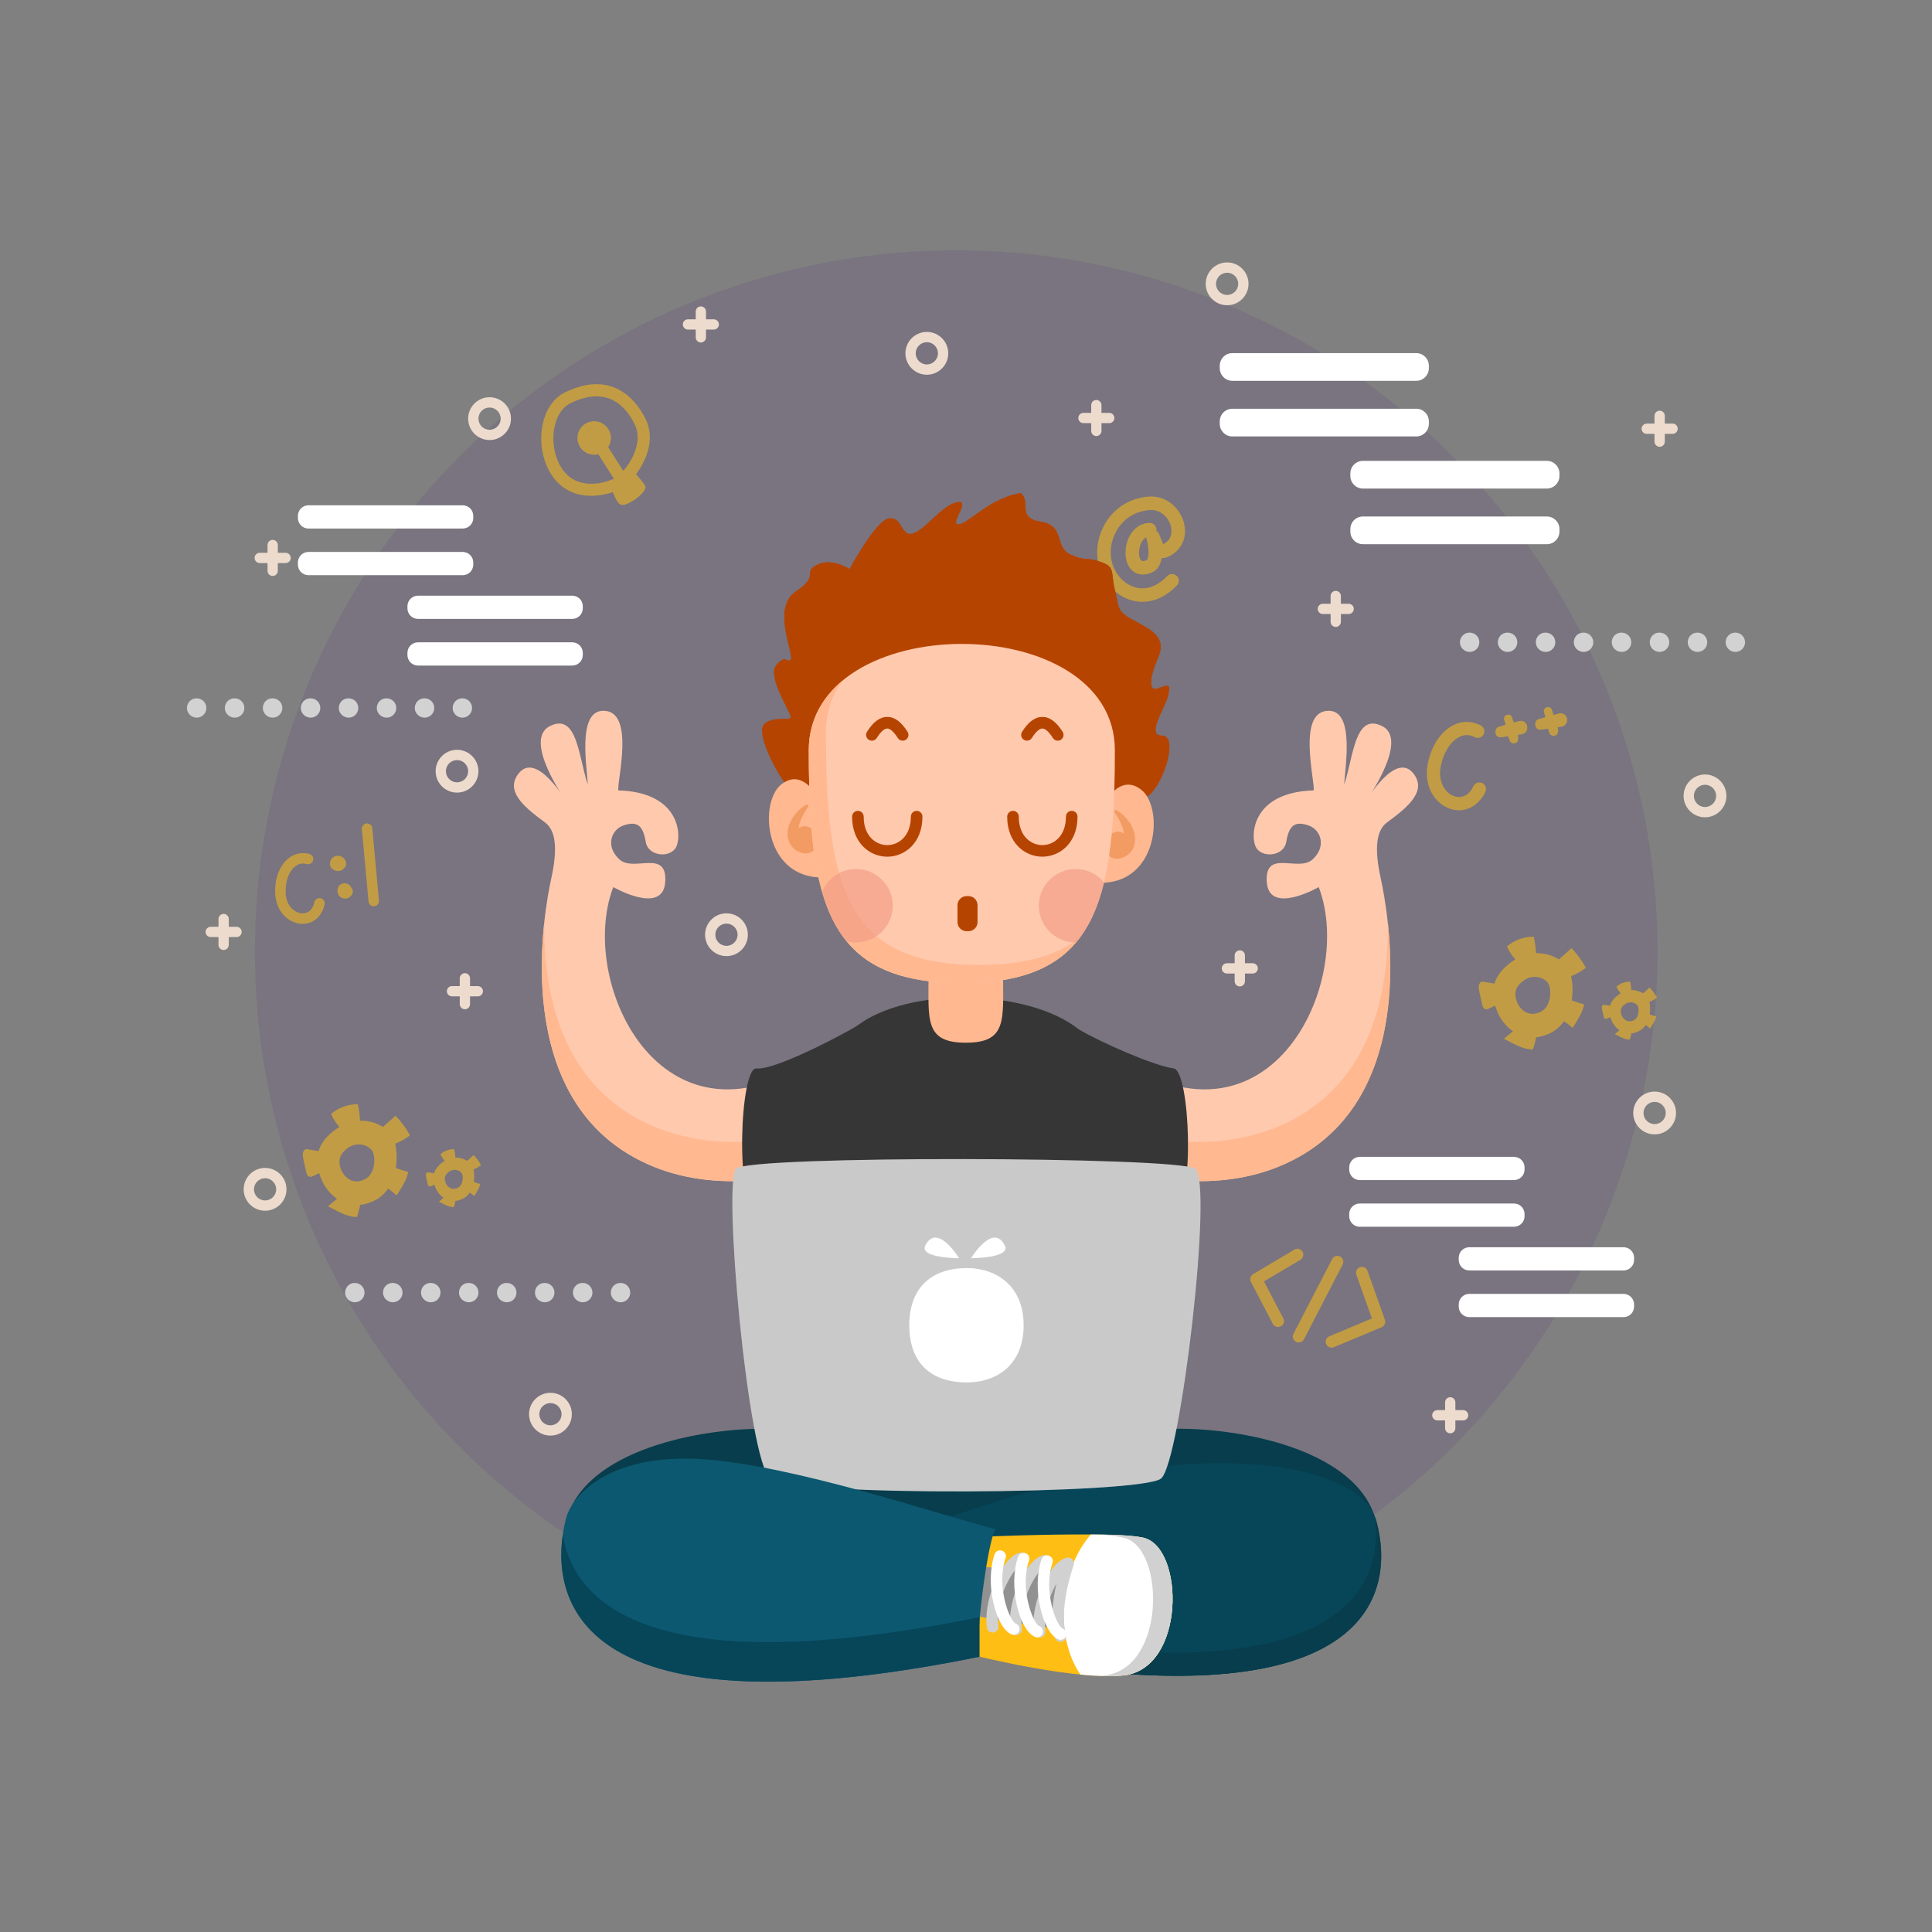 <?xml version="1.0" encoding="UTF-8"?>
<!-- Generator: Adobe Illustrator 16.0.3, SVG Export Plug-In . SVG Version: 6.00 Build 0)  -->
<!DOCTYPE svg PUBLIC "-//W3C//DTD SVG 1.1//EN" "http://www.w3.org/Graphics/SVG/1.1/DTD/svg11.dtd">
<svg version="1.1" xmlns="http://www.w3.org/2000/svg" xmlns:xlink="http://www.w3.org/1999/xlink" x="0px" y="0px" width="500px" height="500px" viewBox="0 0 500 500" enable-background="new 0 0 500 500" xml:space="preserve">
<rect x="0" y="0" width="500" height="500" fill="#808080" stroke="none"/>
<g id="OBJECTS">
	<g>
		<circle opacity="0.1" fill="#410E80" cx="247.469" cy="246.273" r="181.496"/>
		<g>
			<g>
				<path fill="#FFFFFF" d="M366.524,98.556h-47.592c-1.801,0-3.261-1.46-3.261-3.261v-0.65c0-1.801,1.46-3.261,3.261-3.261h47.592      c1.801,0,3.261,1.46,3.261,3.261v0.65C369.785,97.096,368.325,98.556,366.524,98.556z"/>
				<path fill="#FFFFFF" d="M366.524,112.953h-47.592c-1.801,0-3.261-1.46-3.261-3.261v-0.65c0-1.801,1.46-3.261,3.261-3.261h47.592      c1.801,0,3.261,1.46,3.261,3.261v0.65C369.785,111.493,368.325,112.953,366.524,112.953z"/>
				<path fill="#FFFFFF" d="M400.321,126.441h-47.593c-1.801,0-3.261-1.46-3.261-3.261v-0.65c0-1.801,1.46-3.261,3.261-3.261h47.593      c1.801,0,3.261,1.46,3.261,3.261v0.65C403.582,124.981,402.122,126.441,400.321,126.441z"/>
				<path fill="#FFFFFF" d="M400.321,140.839h-47.593c-1.801,0-3.261-1.46-3.261-3.261v-0.65c0-1.801,1.46-3.261,3.261-3.261h47.593      c1.801,0,3.261,1.46,3.261,3.261v0.65C403.582,139.379,402.122,140.839,400.321,140.839z"/>
			</g>
			<g>
				<path fill="#FFFFFF" d="M119.749,136.784H79.833c-1.51,0-2.735-1.225-2.735-2.735v-0.545c0-1.511,1.225-2.735,2.735-2.735      h39.916c1.51,0,2.735,1.224,2.735,2.735v0.545C122.483,135.559,121.259,136.784,119.749,136.784z"/>
				<path fill="#FFFFFF" d="M119.749,148.859H79.833c-1.51,0-2.735-1.225-2.735-2.735v-0.545c0-1.511,1.225-2.735,2.735-2.735      h39.916c1.51,0,2.735,1.224,2.735,2.735v0.545C122.483,147.634,121.259,148.859,119.749,148.859z"/>
				<path fill="#FFFFFF" d="M148.093,160.171h-39.915c-1.511,0-2.735-1.225-2.735-2.735v-0.545c0-1.511,1.225-2.735,2.735-2.735      h39.915c1.51,0,2.735,1.224,2.735,2.735v0.545C150.828,158.947,149.604,160.171,148.093,160.171z"/>
				<path fill="#FFFFFF" d="M148.093,172.247h-39.915c-1.511,0-2.735-1.225-2.735-2.735v-0.545c0-1.511,1.225-2.735,2.735-2.735      h39.915c1.51,0,2.735,1.224,2.735,2.735v0.545C150.828,171.022,149.604,172.247,148.093,172.247z"/>
			</g>
			<g>
				<path fill="#FFFFFF" d="M391.822,305.407h-39.915c-1.511,0-2.735-1.225-2.735-2.734v-0.546c0-1.51,1.225-2.734,2.735-2.734      h39.915c1.51,0,2.734,1.225,2.734,2.734v0.546C394.557,304.183,393.332,305.407,391.822,305.407z"/>
				<path fill="#FFFFFF" d="M391.822,317.482h-39.915c-1.511,0-2.735-1.225-2.735-2.734v-0.546c0-1.51,1.225-2.734,2.735-2.734      h39.915c1.51,0,2.734,1.225,2.734,2.734v0.546C394.557,316.258,393.332,317.482,391.822,317.482z"/>
				<path fill="#FFFFFF" d="M420.167,328.795h-39.915c-1.511,0-2.735-1.225-2.735-2.734v-0.546c0-1.51,1.225-2.734,2.735-2.734      h39.915c1.51,0,2.734,1.225,2.734,2.734v0.546C422.901,327.57,421.677,328.795,420.167,328.795z"/>
				<path fill="#FFFFFF" d="M420.167,340.87h-39.915c-1.511,0-2.735-1.225-2.735-2.734v-0.546c0-1.51,1.225-2.734,2.735-2.734      h39.915c1.51,0,2.734,1.225,2.734,2.734v0.546C422.901,339.646,421.677,340.87,420.167,340.87z"/>
			</g>
		</g>
		<g opacity="0.54">
			<g>
				<g>
					<path fill="#FFBE13" d="M153.039,128.318c-3.355,0-6.96-1.103-9.614-4.471c-2.925-3.712-4.066-9.348-2.907-14.356       c0.874-3.776,2.933-6.616,5.797-7.995l0,0c12.721-6.125,18.783,2.872,20.8,7.024c3.595,7.4-2.9,15.744-5.976,17.666       C159.476,127.224,156.381,128.318,153.039,128.318z M147.674,104.32c-1.991,0.958-3.448,3.046-4.103,5.877       c-0.938,4.056-0.008,8.761,2.316,11.71c1.722,2.186,4.131,3.293,7.162,3.293c0.032,0,0.063,0,0.095,0       c2.556-0.02,5.022-0.854,6.333-1.674c1.232-0.77,3.118-2.9,4.338-5.48c1-2.114,1.894-5.245,0.479-8.158       C161.857,104.871,156.996,99.831,147.674,104.32L147.674,104.32z"/>
				</g>
				<g>
					<path fill="#FFBE13" d="M157.789,124.856c0,0,1.38,5.171,2.878,5.757c1.662,0.649,7.046-3.392,6.326-4.832       s-4.167-4.883-4.167-4.883L157.789,124.856z"/>
				</g>
				<g>
					<path fill="#FFBE13" d="M160.408,124.954c-0.518,0-1.025-0.257-1.324-0.726l-6.288-9.881c-0.465-0.73-0.25-1.699,0.48-2.164       c0.731-0.466,1.7-0.249,2.164,0.48l6.289,9.881c0.464,0.73,0.249,1.699-0.481,2.164       C160.987,124.875,160.696,124.954,160.408,124.954z"/>
				</g>
				<g>
					<circle fill="#FFBE13" cx="153.769" cy="113.355" r="4.334"/>
				</g>
			</g>
			<g>
				<path fill="#FFBE13" d="M295.662,155.745c-0.887,0-1.776-0.116-2.663-0.35c-4.099-1.082-7.485-4.651-8.628-9.093      c-1.02-3.959-0.146-8.407,2.336-11.896c2.446-3.438,6.172-5.527,10.492-5.883c4.733-0.385,8.201,3.075,9.177,6.699      c1.007,3.738-0.531,7.193-3.917,8.802c-0.642,0.305-1.258,0.438-1.835,0.401c-0.241,1.588-0.941,3.05-2.538,3.75      c-1.98,0.866-3.864,0.642-5.171-0.618c-1.96-1.891-1.977-5.433-0.979-7.954c1.042-2.638,3.131-4.234,5.588-4.269      c0.009,0,0.017,0,0.025,0c0.952,0,1.731,0.765,1.745,1.72c0.001,0.13-0.011,0.257-0.035,0.379      c0.305,0.178,0.558,0.451,0.711,0.796c0.211,0.473,0.392,0.935,0.561,1.368c0.156,0.402,0.355,0.913,0.52,1.231      c2.632-1.314,2.163-3.923,1.954-4.699c-0.6-2.227-2.686-4.369-5.519-4.126c-4.201,0.346-6.634,2.599-7.935,4.428      c-1.864,2.622-2.555,6.071-1.801,9.002c0.833,3.237,3.243,5.823,6.139,6.588c2.793,0.736,5.621-0.279,8.188-2.936      c0.67-0.693,1.775-0.711,2.469-0.042c0.693,0.67,0.711,1.775,0.042,2.468C301.899,154.293,298.804,155.745,295.662,155.745z       M296.635,139.061c-0.78,0.41-1.229,1.261-1.452,1.825c-0.657,1.66-0.459,3.565,0.156,4.159      c0.246,0.237,0.699,0.215,1.348-0.069c0.798-0.349,0.676-3.336,0.018-5.538C296.666,139.313,296.644,139.187,296.635,139.061z"/>
			</g>
			<g>
				<g>
					<path fill="#FFBE13" d="M376.042,209.517c-0.224-0.051-0.449-0.113-0.678-0.187c-3.793-1.224-7.023-5.612-5.858-11.633       c0.918-4.741,3.45-8.516,6.773-10.099c2.276-1.084,4.75-1.03,6.968,0.155c0.833,0.445,1.147,1.481,0.702,2.313       c-0.446,0.834-1.482,1.147-2.314,0.703c-1.271-0.679-2.577-0.706-3.885-0.083c-2.313,1.101-4.185,4.037-4.887,7.661       c-0.787,4.068,1.19,6.968,3.551,7.729c2.012,0.646,3.844-0.32,4.895-2.594c0.396-0.857,1.413-1.23,2.27-0.835       c0.856,0.396,1.23,1.412,0.835,2.269C383.024,207.92,379.937,210.406,376.042,209.517z"/>
				</g>
				<g>
					<path fill="#FFBE13" d="M393.075,186.628c-0.312,0.082-0.626,0.169-0.939,0.26c-0.126,0.035-0.251,0.069-0.377,0.104       c-0.145-0.441-0.289-0.883-0.433-1.325c-0.443-1.299-2.469-0.672-2.04,0.641c0.144,0.419,0.264,0.841,0.385,1.263       c-0.571,0.158-1.144,0.316-1.715,0.475c-1.512,0.418-1.125,2.999,0.487,2.766c0.623-0.089,1.247-0.179,1.87-0.269       c0.119,0.394,0.251,0.787,0.409,1.184c0.284,0.713,1.231,0.852,1.715,0.441c0.135-0.063,0.254-0.153,0.317-0.291       c0.265-0.576,0.207-1.135,0.054-1.692c0.302-0.042,0.597-0.084,0.871-0.126C396.188,189.695,395.546,185.981,393.075,186.628z"/>
				</g>
				<g>
					<path fill="#FFBE13" d="M403.378,184.669c-0.312,0.082-0.626,0.168-0.939,0.26c-0.126,0.035-0.251,0.069-0.377,0.104       c-0.145-0.442-0.289-0.884-0.434-1.326c-0.442-1.299-2.468-0.672-2.039,0.641c0.143,0.418,0.264,0.84,0.385,1.262       c-0.571,0.158-1.144,0.317-1.715,0.475c-1.512,0.418-1.126,2.998,0.487,2.766c0.623-0.09,1.246-0.18,1.869-0.27       c0.12,0.394,0.252,0.787,0.41,1.184c0.284,0.712,1.231,0.852,1.715,0.44c0.135-0.063,0.254-0.153,0.317-0.291       c0.265-0.577,0.207-1.135,0.054-1.693c0.302-0.042,0.596-0.084,0.871-0.126C406.49,187.736,405.849,184.022,403.378,184.669z"/>
				</g>
			</g>
			<g>
				<g>
					<path fill="#FFBE13" d="M336.106,347.436c-0.237,0-0.478-0.056-0.701-0.171c-0.75-0.389-1.044-1.311-0.656-2.061l10.014-19.359       c0.388-0.751,1.311-1.043,2.061-0.656c0.75,0.389,1.043,1.311,0.655,2.061l-10.014,19.359       C337.193,347.135,336.659,347.436,336.106,347.436z"/>
				</g>
				<g>
					<path fill="#FFBE13" d="M330.768,343.43c-0.551,0-1.083-0.298-1.355-0.82l-5.675-10.848c-0.377-0.72-0.125-1.608,0.574-2.023       l10.682-6.342c0.725-0.432,1.664-0.193,2.095,0.533s0.192,1.664-0.534,2.096l-9.436,5.603l5.002,9.563       c0.392,0.749,0.103,1.673-0.646,2.063C331.249,343.374,331.006,343.43,330.768,343.43z"/>
				</g>
				<g>
					<path fill="#FFBE13" d="M344.619,348.771c-0.598,0-1.165-0.354-1.41-0.939c-0.326-0.778,0.04-1.674,0.819-2l11.016-4.615       l-4.021-11.321c-0.283-0.795,0.133-1.67,0.929-1.952c0.795-0.284,1.67,0.134,1.952,0.929l4.506,12.684       c0.271,0.765-0.102,1.608-0.85,1.922l-12.351,5.174C345.017,348.732,344.816,348.771,344.619,348.771z"/>
				</g>
			</g>
			<g>
				<path fill="#FFBE13" d="M105.953,293.567c-0.979-1.754-2.184-3.38-3.576-4.827c-1.085,0.97-2.169,1.938-3.254,2.908      c-1.587-0.995-3.682-1.67-5.945-1.612c-0.06-1.434-0.249-2.862-0.577-4.259c-2.506-0.035-5.015,0.876-6.914,2.512      c0.444,1.065,1.054,2.062,1.801,2.941c0.116,0.137,0.237,0.273,0.356,0.411c-0.083,0.051-0.165,0.098-0.247,0.15      c-3.036,1.966-4.542,4.08-5.161,6.127c-0.921-0.162-1.841-0.33-2.766-0.474c-0.216-0.033-0.444-0.065-0.648,0.015      c-0.203,0.079-0.351,0.258-0.451,0.451c-0.345,0.665-0.192,1.468-0.031,2.199c0.227,1.029,0.453,2.059,0.679,3.088      c0.12,0.546,0.323,1.187,0.86,1.343c0.395,0.115,0.804-0.089,1.168-0.28c0.444-0.232,0.9-0.442,1.355-0.653      c0.21,0.684,0.461,1.321,0.714,1.897c0.675,1.541,2.001,3.429,3.897,4.748c-0.776,0.646-1.553,1.29-2.33,1.936      c0.554,0.288,1.108,0.576,1.663,0.864c1.835,0.953,3.769,1.931,5.837,1.897c0.363-1.016,0.637-2.063,0.821-3.127      c1.061-0.112,2.191-0.412,3.392-0.958c1.658-0.753,2.899-1.886,3.816-3.216c0.709,0.431,1.374,0.935,1.965,1.517      c0.075,0.073,0.167,0.154,0.27,0.135c0.088-0.018,0.144-0.101,0.19-0.178c0.445-0.738,0.89-1.477,1.334-2.216      c0.735-1.221,1.141-2.226,1.49-3.607c-1.099-0.289-2.12-0.662-3.222-1.028c0.36-2.312,0.215-4.591-0.166-6.267      c1.278-0.524,2.495-1.198,3.61-2.013c0.053-0.039,0.108-0.081,0.132-0.142C106.051,293.757,106.001,293.654,105.953,293.567z       M94.218,305.298c-3.097,1.41-5.166-0.84-5.826-2.347c-0.659-1.506-1.313-3.95,1.882-6.013c2.612-1.694,5.541-0.284,6.2,1.125      S97.321,303.889,94.218,305.298z"/>
				<path fill="#FFBE13" d="M124.421,301.408c-0.503-0.901-1.124-1.738-1.839-2.482c-0.558,0.499-1.116,0.997-1.674,1.496      c-0.816-0.512-1.894-0.859-3.058-0.83c-0.031-0.737-0.128-1.472-0.297-2.19c-1.289-0.018-2.579,0.451-3.556,1.293      c0.229,0.548,0.542,1.06,0.927,1.513c0.06,0.07,0.122,0.141,0.183,0.211c-0.042,0.026-0.085,0.05-0.127,0.077      c-1.562,1.012-2.336,2.1-2.654,3.152c-0.474-0.084-0.947-0.17-1.423-0.244c-0.111-0.017-0.229-0.033-0.333,0.008      c-0.104,0.04-0.181,0.133-0.232,0.232c-0.177,0.342-0.099,0.754-0.016,1.131c0.117,0.529,0.233,1.059,0.35,1.588      c0.062,0.281,0.166,0.61,0.442,0.69c0.203,0.06,0.414-0.046,0.601-0.144c0.229-0.12,0.463-0.228,0.697-0.336      c0.108,0.352,0.238,0.68,0.367,0.976c0.347,0.793,1.029,1.764,2.005,2.442c-0.399,0.332-0.799,0.664-1.198,0.996      c0.285,0.147,0.57,0.296,0.855,0.443c0.944,0.491,1.938,0.994,3.002,0.977c0.187-0.522,0.328-1.062,0.422-1.608      c0.545-0.058,1.127-0.212,1.745-0.493c0.853-0.387,1.491-0.97,1.963-1.653c0.365,0.221,0.707,0.48,1.011,0.78      c0.038,0.037,0.085,0.079,0.139,0.068c0.045-0.008,0.074-0.052,0.098-0.091c0.229-0.38,0.458-0.76,0.687-1.14      c0.378-0.628,0.586-1.146,0.766-1.855c-0.565-0.148-1.091-0.341-1.658-0.529c0.186-1.188,0.111-2.361-0.085-3.223      c0.657-0.271,1.283-0.617,1.857-1.036c0.027-0.02,0.056-0.041,0.067-0.072C124.472,301.506,124.446,301.453,124.421,301.408z       M118.385,307.442c-1.593,0.726-2.657-0.432-2.996-1.207c-0.339-0.774-0.675-2.032,0.968-3.093      c1.343-0.871,2.85-0.146,3.189,0.579C119.885,304.446,119.981,306.718,118.385,307.442z"/>
			</g>
			<g>
				<path fill="#FFBE13" d="M410.282,250.21c-0.979-1.753-2.185-3.38-3.576-4.827c-1.085,0.969-2.17,1.938-3.255,2.908      c-1.587-0.995-3.682-1.67-5.944-1.613c-0.061-1.434-0.249-2.862-0.577-4.259c-2.506-0.035-5.015,0.876-6.914,2.512      c0.444,1.065,1.055,2.061,1.802,2.941c0.116,0.137,0.237,0.273,0.355,0.412c-0.082,0.05-0.165,0.097-0.247,0.15      c-3.036,1.966-4.541,4.081-5.16,6.128c-0.921-0.163-1.842-0.33-2.766-0.474c-0.217-0.034-0.444-0.065-0.648,0.014      c-0.203,0.079-0.352,0.259-0.451,0.451c-0.345,0.665-0.192,1.468-0.031,2.199c0.227,1.029,0.453,2.059,0.679,3.088      c0.12,0.547,0.323,1.187,0.86,1.343c0.395,0.115,0.804-0.089,1.168-0.279c0.444-0.233,0.9-0.443,1.355-0.654      c0.211,0.684,0.462,1.322,0.714,1.898c0.675,1.541,2.001,3.428,3.897,4.747c-0.776,0.646-1.553,1.291-2.329,1.936      c0.554,0.288,1.108,0.576,1.662,0.864c1.836,0.953,3.769,1.932,5.837,1.898c0.363-1.017,0.638-2.064,0.821-3.127      c1.061-0.113,2.191-0.413,3.392-0.959c1.658-0.753,2.899-1.886,3.816-3.216c0.709,0.431,1.373,0.935,1.965,1.517      c0.074,0.074,0.167,0.154,0.27,0.135c0.088-0.017,0.145-0.101,0.19-0.178c0.444-0.738,0.89-1.477,1.334-2.215      c0.735-1.221,1.141-2.227,1.49-3.607c-1.1-0.289-2.121-0.663-3.223-1.029c0.359-2.311,0.216-4.591-0.165-6.266      c1.277-0.524,2.494-1.198,3.609-2.013c0.053-0.039,0.108-0.081,0.132-0.142C410.38,250.4,410.331,250.297,410.282,250.21z       M398.547,261.941c-3.098,1.409-5.166-0.841-5.825-2.347c-0.66-1.507-1.313-3.951,1.881-6.014      c2.612-1.693,5.541-0.284,6.2,1.125C401.463,256.116,401.65,260.532,398.547,261.941z"/>
				<path fill="#FFBE13" d="M428.75,258.052c-0.503-0.902-1.123-1.738-1.839-2.483c-0.559,0.499-1.116,0.998-1.674,1.496      c-0.816-0.512-1.895-0.858-3.059-0.829c-0.03-0.737-0.128-1.473-0.296-2.19c-1.29-0.019-2.58,0.45-3.557,1.292      c0.229,0.548,0.542,1.061,0.927,1.513c0.06,0.07,0.121,0.141,0.183,0.212c-0.042,0.025-0.085,0.05-0.127,0.077      c-1.562,1.011-2.336,2.099-2.654,3.151c-0.474-0.084-0.947-0.17-1.423-0.243c-0.111-0.018-0.229-0.034-0.333,0.007      s-0.181,0.133-0.232,0.232c-0.178,0.342-0.099,0.755-0.016,1.131c0.116,0.529,0.232,1.059,0.349,1.588      c0.063,0.281,0.166,0.61,0.442,0.691c0.203,0.059,0.414-0.046,0.602-0.145c0.229-0.119,0.463-0.228,0.697-0.336      c0.107,0.352,0.237,0.68,0.367,0.977c0.347,0.792,1.028,1.763,2.004,2.441c-0.399,0.332-0.799,0.664-1.198,0.996      c0.285,0.148,0.57,0.296,0.855,0.444c0.944,0.49,1.938,0.993,3.002,0.977c0.188-0.522,0.328-1.062,0.423-1.608      c0.546-0.059,1.127-0.213,1.744-0.493c0.854-0.388,1.491-0.971,1.963-1.654c0.365,0.222,0.707,0.48,1.011,0.78      c0.039,0.038,0.086,0.079,0.139,0.069c0.046-0.009,0.074-0.052,0.098-0.092c0.229-0.38,0.458-0.76,0.687-1.14      c0.378-0.628,0.587-1.145,0.767-1.855c-0.565-0.148-1.091-0.341-1.657-0.528c0.185-1.189,0.11-2.362-0.086-3.224      c0.657-0.27,1.283-0.616,1.857-1.035c0.027-0.021,0.056-0.042,0.067-0.073C428.801,258.149,428.775,258.097,428.75,258.052z       M422.714,264.086c-1.593,0.725-2.657-0.433-2.996-1.207c-0.34-0.775-0.675-2.032,0.968-3.094      c1.344-0.871,2.85-0.146,3.189,0.579C424.214,261.089,424.311,263.36,422.714,264.086z"/>
			</g>
			<g>
				<g>
					<g>
						<path fill="#FFBE13" d="M78.353,239.088c-0.182,0-0.367-0.009-0.556-0.025c-3.146-0.276-6.415-3.097-6.576-7.952        c-0.128-3.824,1.163-7.186,3.451-8.996c1.567-1.239,3.49-1.631,5.409-1.109c0.722,0.197,1.147,0.941,0.951,1.663        s-0.942,1.147-1.664,0.951c-1.1-0.3-2.115-0.092-3.016,0.621c-1.593,1.259-2.521,3.856-2.424,6.779        c0.109,3.281,2.148,5.172,4.106,5.344c1.67,0.146,2.912-0.925,3.323-2.867c0.155-0.732,0.872-1.201,1.606-1.045        c0.732,0.155,1.2,0.874,1.045,1.605C83.464,236.624,81.518,239.088,78.353,239.088z"/>
					</g>
					<g>
						<path fill="#FFBE13" d="M87.821,221.498c-1.429-0.248-2.649,0.914-2.405,2.36c0.222,1.322,1.913,1.934,3.032,1.344        c0.19-0.1,0.361-0.248,0.5-0.42c0.257-0.182,0.46-0.443,0.564-0.767C89.874,222.891,88.92,221.688,87.821,221.498z"/>
					</g>
					<g>
						<g>
							<polygon fill="#FFBE13" points="89.293,230.204 89.292,230.198 89.289,230.201        "/>
						</g>
						<g>
							<path fill="#FFBE13" d="M91.247,230.254c-0.074-0.22-0.185-0.402-0.332-0.553c-0.263-0.591-0.825-1.002-1.466-1.088         c-0.725-0.098-1.459,0.208-1.84,0.853c-0.345,0.582-0.376,1.279-0.115,1.896c0.36,0.854,1.233,1.297,2.136,1.176         C90.6,232.407,91.586,231.263,91.247,230.254z"/>
						</g>
					</g>
				</g>
				<g>
					<path fill="#FFBE13" d="M96.724,234.542c-0.692,0-1.282-0.528-1.347-1.23l-1.727-18.729c-0.069-0.745,0.479-1.405,1.225-1.473       c0.749-0.072,1.404,0.479,1.473,1.225l1.727,18.729c0.068,0.745-0.479,1.404-1.225,1.473       C96.807,234.54,96.765,234.542,96.724,234.542z"/>
				</g>
			</g>
		</g>
		<g>
			<g>
				<g>
					<path fill="#D2D2D2" d="M91.841,337.028c-1.381,0-2.525-1.119-2.525-2.5s1.094-2.5,2.475-2.5h0.05c1.381,0,2.5,1.119,2.5,2.5       S93.222,337.028,91.841,337.028z"/>
				</g>
				<g>
					<path fill="#D2D2D2" d="M150.824,337.028c-1.381,0-2.549-1.119-2.549-2.5s1.07-2.5,2.451-2.5h0.098c1.381,0,2.5,1.119,2.5,2.5       S152.205,337.028,150.824,337.028z M140.993,337.028c-1.381,0-2.548-1.119-2.548-2.5s1.07-2.5,2.451-2.5h0.097       c1.381,0,2.5,1.119,2.5,2.5S142.374,337.028,140.993,337.028z M131.163,337.028c-1.381,0-2.549-1.119-2.549-2.5       s1.071-2.5,2.452-2.5h0.097c1.381,0,2.5,1.119,2.5,2.5S132.543,337.028,131.163,337.028z M121.333,337.028       c-1.381,0-2.549-1.119-2.549-2.5s1.07-2.5,2.451-2.5h0.098c1.381,0,2.5,1.119,2.5,2.5S122.713,337.028,121.333,337.028z        M111.502,337.028c-1.381,0-2.548-1.119-2.548-2.5s1.07-2.5,2.451-2.5h0.097c1.381,0,2.5,1.119,2.5,2.5       S112.883,337.028,111.502,337.028z M101.671,337.028c-1.381,0-2.549-1.119-2.549-2.5s1.071-2.5,2.452-2.5h0.097       c1.381,0,2.5,1.119,2.5,2.5S103.052,337.028,101.671,337.028z"/>
				</g>
				<g>
					<path fill="#D2D2D2" d="M160.606,337.028c-1.381,0-2.525-1.119-2.525-2.5s1.094-2.5,2.475-2.5h0.05c1.381,0,2.5,1.119,2.5,2.5       S161.987,337.028,160.606,337.028z"/>
				</g>
			</g>
			<g>
				<g>
					<path fill="#D2D2D2" d="M380.353,168.723c-1.381,0-2.525-1.119-2.525-2.5s1.094-2.5,2.475-2.5h0.051c1.381,0,2.5,1.119,2.5,2.5       S381.733,168.723,380.353,168.723z"/>
				</g>
				<g>
					<path fill="#D2D2D2" d="M439.334,168.723c-1.381,0-2.549-1.119-2.549-2.5s1.071-2.5,2.452-2.5h0.097c1.381,0,2.5,1.119,2.5,2.5       S440.715,168.723,439.334,168.723z M429.504,168.723c-1.381,0-2.549-1.119-2.549-2.5s1.07-2.5,2.451-2.5h0.098       c1.381,0,2.5,1.119,2.5,2.5S430.885,168.723,429.504,168.723z M419.674,168.723c-1.381,0-2.549-1.119-2.549-2.5       s1.07-2.5,2.451-2.5h0.098c1.381,0,2.5,1.119,2.5,2.5S421.055,168.723,419.674,168.723z M409.843,168.723       c-1.381,0-2.549-1.119-2.549-2.5s1.071-2.5,2.452-2.5h0.097c1.381,0,2.5,1.119,2.5,2.5S411.224,168.723,409.843,168.723z        M400.013,168.723c-1.381,0-2.549-1.119-2.549-2.5s1.07-2.5,2.451-2.5h0.098c1.381,0,2.5,1.119,2.5,2.5       S401.394,168.723,400.013,168.723z M390.183,168.723c-1.381,0-2.549-1.119-2.549-2.5s1.07-2.5,2.451-2.5h0.098       c1.381,0,2.5,1.119,2.5,2.5S391.563,168.723,390.183,168.723z"/>
				</g>
				<g>
					<path fill="#D2D2D2" d="M449.117,168.723c-1.381,0-2.525-1.119-2.525-2.5s1.095-2.5,2.476-2.5h0.05c1.381,0,2.5,1.119,2.5,2.5       S450.498,168.723,449.117,168.723z"/>
				</g>
			</g>
			<g>
				<g>
					<path fill="#D2D2D2" d="M50.908,185.729c-1.381,0-2.525-1.119-2.525-2.5s1.094-2.5,2.475-2.5h0.05c1.381,0,2.5,1.119,2.5,2.5       S52.289,185.729,50.908,185.729z"/>
				</g>
				<g>
					<path fill="#D2D2D2" d="M109.89,185.729c-1.381,0-2.549-1.119-2.549-2.5s1.07-2.5,2.451-2.5h0.098c1.381,0,2.5,1.119,2.5,2.5       S111.271,185.729,109.89,185.729z M100.06,185.729c-1.381,0-2.549-1.119-2.549-2.5s1.071-2.5,2.452-2.5h0.097       c1.381,0,2.5,1.119,2.5,2.5S101.44,185.729,100.06,185.729z M90.229,185.729c-1.381,0-2.549-1.119-2.549-2.5       s1.071-2.5,2.452-2.5h0.097c1.381,0,2.5,1.119,2.5,2.5S91.61,185.729,90.229,185.729z M80.399,185.729       c-1.381,0-2.549-1.119-2.549-2.5s1.07-2.5,2.451-2.5h0.098c1.381,0,2.5,1.119,2.5,2.5S81.78,185.729,80.399,185.729z        M70.568,185.729c-1.381,0-2.549-1.119-2.549-2.5s1.071-2.5,2.452-2.5h0.097c1.381,0,2.5,1.119,2.5,2.5       S71.949,185.729,70.568,185.729z M60.738,185.729c-1.381,0-2.549-1.119-2.549-2.5s1.071-2.5,2.452-2.5h0.097       c1.381,0,2.5,1.119,2.5,2.5S62.119,185.729,60.738,185.729z"/>
				</g>
				<g>
					<path fill="#D2D2D2" d="M119.673,185.729c-1.381,0-2.525-1.119-2.525-2.5s1.094-2.5,2.475-2.5h0.05c1.381,0,2.5,1.119,2.5,2.5       S121.054,185.729,119.673,185.729z"/>
				</g>
			</g>
		</g>
		<g>
			<g>
				<path fill="#EDDCCE" d="M441.256,211.514c-3.053,0-5.537-2.484-5.537-5.538c0-3.054,2.484-5.539,5.537-5.539      c3.055,0,5.539,2.484,5.539,5.539C446.795,209.029,444.311,211.514,441.256,211.514z M441.256,203.097      c-1.586,0-2.877,1.291-2.877,2.878c0,1.587,1.291,2.878,2.877,2.878c1.588,0,2.879-1.291,2.879-2.878      C444.135,204.388,442.844,203.097,441.256,203.097z"/>
			</g>
			<g>
				<path fill="#EDDCCE" d="M317.575,78.994c-3.053,0-5.537-2.484-5.537-5.539c0-3.054,2.484-5.538,5.537-5.538      c3.055,0,5.539,2.484,5.539,5.538C323.114,76.51,320.63,78.994,317.575,78.994z M317.575,70.578      c-1.586,0-2.877,1.291-2.877,2.878c0,1.587,1.291,2.878,2.877,2.878c1.587,0,2.879-1.291,2.879-2.878      C320.454,71.869,319.162,70.578,317.575,70.578z"/>
			</g>
			<g>
				<path fill="#EDDCCE" d="M239.864,96.977c-3.054,0-5.539-2.484-5.539-5.538s2.484-5.538,5.539-5.538      c3.053,0,5.538,2.484,5.538,5.538S242.917,96.977,239.864,96.977z M239.864,88.561c-1.587,0-2.878,1.291-2.878,2.878      s1.291,2.878,2.878,2.878c1.586,0,2.877-1.291,2.877-2.878S241.451,88.561,239.864,88.561z"/>
			</g>
			<g>
				<path fill="#EDDCCE" d="M126.698,113.881c-3.053,0-5.538-2.484-5.538-5.538s2.484-5.538,5.538-5.538      c3.054,0,5.539,2.484,5.539,5.538S129.752,113.881,126.698,113.881z M126.698,105.465c-1.586,0-2.878,1.291-2.878,2.878      s1.292,2.878,2.878,2.878c1.587,0,2.878-1.292,2.878-2.878S128.286,105.465,126.698,105.465z"/>
			</g>
			<g>
				<path fill="#EDDCCE" d="M68.601,313.334c-3.054,0-5.539-2.484-5.539-5.537c0-3.054,2.484-5.538,5.539-5.538      c3.054,0,5.538,2.484,5.538,5.538C74.139,310.85,71.655,313.334,68.601,313.334z M68.601,304.919      c-1.587,0-2.878,1.291-2.878,2.878c0,1.586,1.291,2.877,2.878,2.877c1.586,0,2.878-1.291,2.878-2.877      C71.479,306.21,70.188,304.919,68.601,304.919z"/>
			</g>
			<g>
				<path fill="#EDDCCE" d="M142.453,371.532c-3.054,0-5.538-2.484-5.538-5.538s2.484-5.538,5.538-5.538      c3.054,0,5.539,2.484,5.539,5.538S145.507,371.532,142.453,371.532z M142.453,363.116c-1.587,0-2.878,1.291-2.878,2.878      s1.291,2.878,2.878,2.878c1.587,0,2.878-1.291,2.878-2.878S144.04,363.116,142.453,363.116z"/>
			</g>
			<g>
				<path fill="#EDDCCE" d="M428.216,293.577c-3.054,0-5.538-2.484-5.538-5.538s2.484-5.538,5.538-5.538s5.537,2.484,5.537,5.538      S431.27,293.577,428.216,293.577z M428.216,285.161c-1.587,0-2.878,1.291-2.878,2.878s1.291,2.879,2.878,2.879      c1.586,0,2.878-1.292,2.878-2.879S429.802,285.161,428.216,285.161z"/>
			</g>
			<g>
				<path fill="#EDDCCE" d="M188.008,247.444c-3.054,0-5.538-2.484-5.538-5.539c0-3.053,2.484-5.538,5.538-5.538      s5.538,2.484,5.538,5.538C193.546,244.96,191.062,247.444,188.008,247.444z M188.008,239.028c-1.587,0-2.878,1.291-2.878,2.877      c0,1.587,1.291,2.878,2.878,2.878s2.878-1.291,2.878-2.878C190.886,240.319,189.595,239.028,188.008,239.028z"/>
			</g>
			<g>
				<path fill="#EDDCCE" d="M118.279,205.126c-3.054,0-5.538-2.484-5.538-5.539s2.484-5.538,5.538-5.538s5.538,2.484,5.538,5.538      S121.333,205.126,118.279,205.126z M118.279,196.709c-1.587,0-2.878,1.292-2.878,2.878c0,1.587,1.291,2.878,2.878,2.878      s2.878-1.291,2.878-2.878C121.157,198,119.866,196.709,118.279,196.709z"/>
			</g>
			<path fill="#EDDCCE" d="M184.725,82.636h-2.011v-2.01c0-0.735-0.595-1.33-1.33-1.33s-1.33,0.595-1.33,1.33v2.01h-2.011     c-0.735,0-1.33,0.596-1.33,1.33c0,0.735,0.595,1.33,1.33,1.33h2.011v2.011c0,0.735,0.595,1.33,1.33,1.33s1.33-0.595,1.33-1.33     v-2.011h2.011c0.735,0,1.33-0.595,1.33-1.33C186.055,83.232,185.46,82.636,184.725,82.636z"/>
			<path fill="#EDDCCE" d="M61.217,239.854h-2.011v-2.011c0-0.735-0.595-1.33-1.33-1.33c-0.734,0-1.33,0.595-1.33,1.33v2.011h-2.011     c-0.734,0-1.33,0.595-1.33,1.33c0,0.735,0.595,1.33,1.33,1.33h2.011v2.011c0,0.735,0.596,1.33,1.33,1.33     c0.735,0,1.33-0.595,1.33-1.33v-2.011h2.011c0.734,0,1.33-0.595,1.33-1.33C62.547,240.45,61.952,239.854,61.217,239.854z"/>
			<path fill="#EDDCCE" d="M378.659,364.938h-2.012v-2.011c0-0.734-0.595-1.33-1.33-1.33c-0.734,0-1.33,0.596-1.33,1.33v2.011h-2.01     c-0.735,0-1.33,0.596-1.33,1.33c0,0.735,0.595,1.33,1.33,1.33h2.01v2.012c0,0.734,0.596,1.329,1.33,1.329     c0.735,0,1.33-0.595,1.33-1.329v-2.012h2.012c0.734,0,1.33-0.595,1.33-1.33C379.989,365.534,379.394,364.938,378.659,364.938z"/>
			<path fill="#EDDCCE" d="M324.2,249.286h-2.011v-2.011c0-0.734-0.596-1.33-1.33-1.33c-0.735,0-1.33,0.596-1.33,1.33v2.011h-2.011     c-0.734,0-1.33,0.595-1.33,1.33c0,0.734,0.596,1.33,1.33,1.33h2.011v2.011c0,0.735,0.595,1.33,1.33,1.33     c0.734,0,1.33-0.595,1.33-1.33v-2.011h2.011c0.735,0,1.33-0.596,1.33-1.33C325.53,249.881,324.936,249.286,324.2,249.286z"/>
			<path fill="#EDDCCE" d="M123.656,255.197h-2.011v-2.011c0-0.734-0.595-1.33-1.33-1.33c-0.734,0-1.33,0.596-1.33,1.33v2.011h-2.01     c-0.735,0-1.33,0.596-1.33,1.33s0.595,1.33,1.33,1.33h2.01v2.011c0,0.735,0.596,1.33,1.33,1.33c0.735,0,1.33-0.595,1.33-1.33     v-2.011h2.011c0.735,0,1.33-0.596,1.33-1.33S124.391,255.197,123.656,255.197z"/>
			<path fill="#EDDCCE" d="M73.908,143.06h-2.011v-2.011c0-0.735-0.595-1.33-1.33-1.33s-1.33,0.595-1.33,1.33v2.011h-2.011     c-0.734,0-1.33,0.595-1.33,1.33c0,0.735,0.596,1.33,1.33,1.33h2.011v2.011c0,0.735,0.595,1.33,1.33,1.33s1.33-0.595,1.33-1.33     v-2.011h2.011c0.734,0,1.33-0.595,1.33-1.33C75.238,143.655,74.643,143.06,73.908,143.06z"/>
			<path fill="#EDDCCE" d="M287.073,106.852h-2.011v-2.01c0-0.735-0.596-1.33-1.33-1.33s-1.33,0.595-1.33,1.33v2.01h-2.011     c-0.734,0-1.33,0.596-1.33,1.331c0,0.734,0.596,1.33,1.33,1.33h2.011v2.011c0,0.735,0.596,1.33,1.33,1.33s1.33-0.595,1.33-1.33     v-2.011h2.011c0.735,0,1.33-0.595,1.33-1.33C288.403,107.447,287.809,106.852,287.073,106.852z"/>
			<path fill="#EDDCCE" d="M349.033,156.251h-2.011v-2.01c0-0.735-0.596-1.33-1.33-1.33s-1.33,0.595-1.33,1.33v2.01h-2.011     c-0.734,0-1.33,0.596-1.33,1.33c0,0.735,0.596,1.33,1.33,1.33h2.011v2.011c0,0.735,0.596,1.33,1.33,1.33s1.33-0.595,1.33-1.33     v-2.011h2.011c0.735,0,1.33-0.595,1.33-1.33C350.363,156.847,349.769,156.251,349.033,156.251z"/>
			<path fill="#EDDCCE" d="M432.86,109.626h-2.011v-2.011c0-0.734-0.596-1.33-1.33-1.33c-0.735,0-1.33,0.596-1.33,1.33v2.011h-2.011     c-0.735,0-1.33,0.595-1.33,1.33s0.595,1.33,1.33,1.33h2.011v2.011c0,0.735,0.595,1.33,1.33,1.33c0.734,0,1.33-0.595,1.33-1.33     v-2.011h2.011c0.734,0,1.33-0.595,1.33-1.33S433.595,109.626,432.86,109.626z"/>
		</g>
		<g>
			<path fill="#FFC9AE" d="M217.777,268.779c-44.064,37.037-68.979-13.226-59.065-39.197c0,0,12.853,7.374,13.446-1.306     c0.593-8.68-8.087-2.529-11.795-5.812c-3.707-3.284-2.31-7.759,1.101-8.88s4.953,0,5.652,4.292     c0.629,3.865,6.662,4.335,7.997,1.073c1.335-3.262,0.491-13.951-15.08-14.396c-0.445-2.224,4.513-20.718-3.962-20.607     c-6.763,0.089-4.111,14.89-3.962,19.042c-2.373-6.97-2.679-18.639-9.796-15.08c-7.118,3.559,4.072,19.262,4.072,19.262     s-7.628-12.933-12.218-6.935c-3.302,4.316,0.881,8.255,6.851,12.59c4.62,3.354,1.88,13.116,1.187,16.755     c-2.225,11.67-8.975,57.639,26.84,72.315c18.685,7.656,38.078,1.334,38.078,1.334L217.777,268.779z"/>
			<path fill="#FFB890" d="M217.778,268.775l-10.66,34.46c0,0-19.39,6.32-38.07-1.34c-29.56-12.11-30.13-45.53-28.17-63.4     c-0.29,18.35,4.23,43.18,28.82,53.25c18.68,7.659,38.08,1.34,38.08,1.34l6.7-21.67     C215.558,270.596,216.668,269.716,217.778,268.775z"/>
			<path fill="#FFC9AE" d="M282.224,268.779c44.063,37.037,68.979-13.226,59.064-39.197c0,0-12.853,7.374-13.445-1.306     c-0.594-8.68,8.087-2.529,11.794-5.812c3.707-3.284,2.311-7.759-1.101-8.88c-3.41-1.122-4.953,0-5.651,4.292     c-0.63,3.865-6.662,4.335-7.997,1.073c-1.335-3.262-0.491-13.951,15.079-14.396c0.445-2.224-4.513-20.718,3.963-20.607     c6.763,0.089,4.111,14.89,3.963,19.042c2.372-6.97,2.678-18.639,9.796-15.08c7.118,3.559-4.072,19.262-4.072,19.262     s7.629-12.933,12.218-6.935c3.302,4.316-0.881,8.255-6.851,12.59c-4.62,3.354-1.88,13.116-1.187,16.755     c2.225,11.67,8.975,57.639-26.84,72.315c-18.685,7.656-38.078,1.334-38.078,1.334L282.224,268.779z"/>
			<path fill="#FFB890" d="M282.258,268.775l10.66,34.46c0,0,19.39,6.32,38.07-1.34c29.56-12.11,30.13-45.53,28.17-63.4     c0.29,18.35-4.23,43.18-28.82,53.25c-18.68,7.659-38.08,1.34-38.08,1.34l-6.7-21.67     C284.478,270.596,283.368,269.716,282.258,268.775z"/>
			<path fill="#363636" d="M303.752,276.514c-5.162-0.696-19.3-6.916-24.635-10.171c-13.148-10.393-43.766-11.052-57.145-0.982     c-1.242,0.935-20.937,11.679-26.197,11.153c-4.273-0.426-5.585,35.115,0,36.663c2.03,0.563,3.958,0.954,5.595,1.228     c-0.732,23.289-1.366,59.338,2.784,63.994c5.039,5.654,86.557,5.654,91.595,0c4.167-4.676,3.358-40.814,2.569-64.022     c1.603-0.271,3.469-0.655,5.434-1.199C309.337,311.629,308.008,277.088,303.752,276.514z"/>
			<path fill="#FFB890" d="M259.599,252.174h-19.294c0,11.786-1.08,17.679,9.646,17.679S259.599,263.96,259.599,252.174z"/>
			<path fill="#073D4C" d="M356.133,393.783c-4.582-18.78-35.599-24.322-52.284-24.014H198.765     c-16.686-0.309-47.703,5.233-52.285,24.014c-4.532,18.574,0.795,54.005,104.827,33.929     C355.338,447.788,360.665,412.357,356.133,393.783z"/>
			<path fill="#074559" d="M356.133,393.431c5.341,19.016-0.898,55.274-108.303,33.537c0,0,3.182-20.494-1.711-34.468     C308.563,370.05,351.876,378.274,356.133,393.431z"/>
			<path fill="#073D4C" d="M247.828,426.966c0,0,0.34-2.17,0.63-5.58c96.42,19.1,109.88-9.23,107.439-28.681     c0.091,0.24,0.17,0.48,0.24,0.721C361.478,412.445,355.238,448.705,247.828,426.966z"/>
			<g>
				<path fill="#FFBE13" d="M290.629,433.616c-3.098,0.298-6.914,0.161-11.028-0.243c-15.602-1.525-35.366-6.909-35.366-6.909      l10.889-28.794c0,0,15.061-0.647,27.193-0.547c6.022,0.054,11.325,0.291,13.711,0.878      C306.538,400.604,306.903,432.033,290.629,433.616z"/>
				<path fill="#919191" d="M254.919,405.59c0.402,0.043,24.391,0.799,23.68,1.137c-0.71,0.338-1.618,15.249-1.618,15.249      s-24.295-3.404-24.035-3.79C253.204,417.8,254.919,405.59,254.919,405.59z"/>
				<path fill="#FFFFFF" d="M290.629,433.616c-3.098,0.298-6.914,0.161-11.028-0.243c-3.287-4.814-4.965-11.85-4.159-19.442      c0.723-6.805,3.307-12.753,6.876-16.808c6.022,0.054,11.325,0.291,13.711,0.878      C306.538,400.604,306.903,432.033,290.629,433.616z"/>
				<path fill="#D1D1D1" d="M290.629,433.616c-1.857,0.186-3.982,0.204-6.274,0.107c0.427-0.028,0.836-0.058,1.23-0.098      c16.281-1.574,15.908-33.012,5.399-35.615c-2.536-0.628-6.489-0.884-8.667-0.884c4.825,0,10.532,0.089,13.711,0.874      C306.538,400.604,306.903,432.033,290.629,433.616z"/>
				<g>
					<g>
						<path fill="#D1D1D1" d="M274.436,424.899c-0.654,0-1.256-0.432-1.442-1.093c-1.238-4.387-0.507-9.896,0.406-13.978        c-1.785,3.143-3.409,7.817-2.881,12.291c0.098,0.822-0.49,1.568-1.313,1.665c-0.827,0.106-1.568-0.49-1.665-1.313        c-0.962-8.131,4.411-18.637,8.643-19.353c0.524-0.092,1.059,0.107,1.4,0.517c0.343,0.409,0.441,0.97,0.261,1.472        c-0.04,0.108-3.911,10.984-1.964,17.885c0.226,0.797-0.238,1.626-1.036,1.851C274.708,424.882,274.57,424.899,274.436,424.899        z"/>
					</g>
					<g>
						<path fill="#D1D1D1" d="M262.954,423.151c-0.75,0-1.397-0.561-1.487-1.324c-0.962-8.131,4.411-18.637,8.643-19.353        c0.812-0.141,1.59,0.411,1.729,1.229c0.139,0.816-0.411,1.591-1.229,1.729c-1.77,0.3-7.061,8.462-6.164,16.044        c0.098,0.822-0.49,1.568-1.313,1.665C263.072,423.148,263.013,423.151,262.954,423.151z"/>
					</g>
					<g>
						<path fill="#D1D1D1" d="M256.882,422.507c-0.75,0-1.397-0.561-1.487-1.324c-0.962-8.13,4.41-18.636,8.642-19.354        c0.822-0.14,1.591,0.412,1.729,1.228c0.139,0.816-0.411,1.591-1.228,1.729c-1.771,0.301-7.062,8.464-6.165,16.045        c0.098,0.822-0.49,1.568-1.313,1.665C257,422.504,256.94,422.507,256.882,422.507z"/>
					</g>
				</g>
				<g>
					<g>
						<path fill="#FFFFFF" d="M274.492,424.376c-0.186,0-0.373-0.034-0.556-0.106c-3.986-1.591-7.034-12.99-4.387-20.737        c0.268-0.784,1.118-1.206,1.904-0.934c0.783,0.268,1.202,1.12,0.934,1.904c-2.468,7.223,0.992,16.314,2.66,16.979        c0.77,0.308,1.145,1.18,0.838,1.949C275.651,424.019,275.088,424.376,274.492,424.376z"/>
					</g>
					<g>
						<path fill="#FFFFFF" d="M268.42,423.731c-0.186,0-0.373-0.034-0.556-0.106c-3.986-1.591-7.034-12.99-4.387-20.737        c0.268-0.784,1.119-1.204,1.904-0.934c0.783,0.268,1.202,1.12,0.934,1.904c-2.468,7.223,0.992,16.314,2.66,16.979        c0.77,0.308,1.145,1.18,0.838,1.949C269.579,423.374,269.016,423.731,268.42,423.731z"/>
					</g>
					<g>
						<path fill="#FFFFFF" d="M262.347,423.087c-0.186,0-0.373-0.034-0.556-0.106c-3.986-1.591-7.034-12.99-4.387-20.737        c0.268-0.784,1.12-1.204,1.904-0.934c0.783,0.268,1.202,1.12,0.934,1.904c-2.468,7.223,0.992,16.314,2.66,16.979        c0.77,0.308,1.145,1.18,0.838,1.949C263.506,422.729,262.942,423.087,262.347,423.087z"/>
					</g>
				</g>
			</g>
			<path fill="#C9C9C9" d="M300.474,382.64c-5.08,4.139-95.386,4.756-101.157,0c-5.771-4.757-12.271-76.742-8.815-80.199     c3.457-3.456,113.998-3.144,118.788,0C314.078,305.584,305.555,378.501,300.474,382.64z"/>
			<path opacity="0.21" fill="#C9C9C9" d="M304.768,368.285c-1.47,7.74-2.99,13.29-4.29,14.351c-5.08,4.14-95.39,4.76-101.16,0     c-5.77-4.75-12.27-76.74-8.82-80.2c0.48-0.47,5.601,46.804,20.386,59.596C236.778,384.434,286.529,378.906,304.768,368.285z"/>
			<g>
				<path fill="#FFFFFF" d="M264.915,342.972c0,9.806-6.429,14.797-14.797,14.797c-8.369,0-14.797-4.32-14.797-14.797      s6.625-14.798,14.797-14.798C258.29,328.174,264.915,333.166,264.915,342.972z"/>
				<path fill="#FFFFFF" d="M248.212,325.627c0,0-5.701-9.385-8.746-3.271C237.839,325.627,248.212,325.627,248.212,325.627z"/>
				<path fill="#FFFFFF" d="M251.307,325.627c0,0,5.701-9.385,8.745-3.271C261.68,325.627,251.307,325.627,251.307,325.627z"/>
			</g>
			<path fill="#0C5870" d="M181.792,377.635c23.234,1.494,60.975,14.26,75.831,18.141c-2.226,3.508-5.617,31.53-4.113,32.984     c-108.32,21.967-111.645-17.635-107.029-35.779C147.935,387.261,157.317,376.062,181.792,377.635z"/>
			<path fill="#074559" d="M253.508,428.756c-100.65,20.41-110.64-12.33-107.86-31.63c2.89,18.329,23.64,38.47,107.86,21.399     V428.756z"/>
			<g>
				<path fill="#B64401" d="M297.298,205.815c-0.1,0.08-0.271,0.16-0.49,0.23c-0.79,0.26-2.3,0.45-4.38,0.59      c-0.49,0.03-1.02,0.06-1.58,0.08c-0.08,0.01-0.16,0.01-0.24,0.01c-0.409,0.02-0.83,0.04-1.27,0.05      c-0.33,0.02-0.68,0.03-1.04,0.04c-0.59,0.02-1.21,0.03-1.85,0.04c-18.37,0.36-55.01-1.13-72.331-1.91      c-0.32-0.01-0.63-0.03-0.93-0.04c-0.91-0.04-1.76-0.08-2.54-0.11c-0.42-0.02-0.81-0.04-1.19-0.06      c-3.06-0.14-4.83-0.23-4.83-0.23c-0.51-0.55-1.06-1.25-1.62-2.06c-3.41-4.84-7.35-13.41-5.08-15.18      c2.65-2.07,6.62-0.51,6.7-1.72c0.09-1.21-6.25-10.52-3.69-13.45c2.57-2.93,2.57-0.34,3.69-1.38c0.65-0.6-1.17-4.97-1.56-9.38      c-0.06-0.6-0.08-1.2-0.08-1.79c0.04-2.56,0.75-4.95,2.93-6.42c1.51-1.02,2.4-1.83,2.92-2.49c1.71-2.15-0.36-2.82,2.49-4.4      c3.73-2.07,8.56,1.03,8.56,1.03s6.72-12.58,10.17-13.1c3.45-0.52,3.1,4.65,6.04,3.96c2.93-0.69,7.24-6.72,10.86-7.93      c5.229-1.74-1.48,5.52,1.03,5.52c2.52,0,8.11-6.9,16.21-8.1c2.76,2.41-1.21,6.38,5.17,7.41c6.38,1.04,3.449,6.55,7.59,8.45      c4.14,1.9,3.62,0.52,7.76,1.9c4.13,1.37,2.63,2.75,3.81,7.24c1.19,4.48,0.15,5.34,4.551,7.76c4.399,2.41,9.01,4.31,6.699,9.65      c-2.3,5.35-2.689,9.14,0,8.1c2.7-1.03,3.211-1.2,2.521,1.9c-0.69,3.1-5.86,10.35-1.55,10.35      C305.058,190.375,301.218,202.735,297.298,205.815z"/>
				<path fill="#B64401" d="M297.298,205.815c-0.1,0.08-0.271,0.16-0.49,0.23c-0.79,0.26-2.3,0.45-4.38,0.59      c-0.49,0.03-1.02,0.06-1.58,0.08c-0.08,0.01-0.16,0.01-0.24,0.01c-0.409,0.02-0.83,0.04-1.27,0.05      c-0.33,0.02-0.68,0.03-1.04,0.04c-0.59,0.02-1.21,0.03-1.85,0.04c-18.37,0.36-55.01-1.13-72.331-1.91      c-0.32-0.01-0.63-0.03-0.93-0.04c-0.91-0.04-1.76-0.08-2.54-0.11c-0.42-0.02-0.81-0.04-1.19-0.06      c-3.06-0.14-4.83-0.23-4.83-0.23c-0.51-0.55-1.06-1.25-1.62-2.06c-3.41-4.84-7.35-13.41-5.08-15.18      c2.65-2.07,6.62-0.51,6.7-1.72c0.09-1.21-6.25-10.52-3.69-13.45c2.57-2.93,2.57-0.34,3.69-1.38c0.65-0.6-1.17-4.97-1.56-9.38      c-0.06-0.6-0.08-1.2-0.08-1.79c0.04-2.56,0.75-4.95,2.93-6.42c1.51-1.02,2.4-1.83,2.92-2.49c1.71-2.15-0.36-2.82,2.49-4.4      c3.73-2.07,8.56,1.03,8.56,1.03s6.72-12.58,10.17-13.1c3.45-0.52,3.1,4.65,6.04,3.96c2.93-0.69,7.24-6.72,10.86-7.93      c5.229-1.74-1.48,5.52,1.03,5.52c2.52,0,8.11-6.9,16.21-8.1c2.76,2.41-1.21,6.38,5.17,7.41c6.38,1.04,3.449,6.55,7.59,8.45      c4.14,1.9,3.62,0.52,7.76,1.9c4.13,1.37,2.63,2.75,3.81,7.24c1.19,4.48,0.15,5.34,4.551,7.76c4.399,2.41,9.01,4.31,6.699,9.65      c-2.3,5.35-2.689,9.14,0,8.1c2.7-1.03,3.211-1.2,2.521,1.9c-0.69,3.1-5.86,10.35-1.55,10.35      C305.058,190.375,301.218,202.735,297.298,205.815z"/>
				<path opacity="0.31" fill="#B64401" d="M294.058,203.565c-0.01,0.32-0.02,0.64-0.03,0.96c-0.05,1.04-0.75,1.79-1.6,2.11      c-0.51,0.19-1.08,0.23-1.58,0.08c-0.03,0-0.06-0.01-0.09-0.02c-0.05,0.02-0.1,0.03-0.15,0.03c-0.409,0.12-0.85,0.13-1.27,0.05      c-0.37-0.06-0.72-0.21-1.021-0.44c-0.31-0.24-0.56-0.56-0.699-0.96c-0.101-0.27-0.141-0.58-0.13-0.92      c0.17-3.81-0.16-7.44-1.08-11.16c-0.391-1.55,0.64-2.61,1.83-2.85c0.039-0.02,0.09-0.02,0.13-0.03      c-0.19-0.82-0.41-1.63-0.66-2.43c0-0.01,0-0.01-0.01-0.02c-0.409-1.326-0.908-2.632-1.506-3.898      c-0.075-0.15-0.146-0.303-0.225-0.452c-0.08-0.15-0.16-0.3-0.24-0.44c-0.01-0.02-0.01-0.03-0.02-0.05      c-0.05-0.11-0.12-0.23-0.19-0.34c-0.109-0.22-0.24-0.44-0.39-0.65c-0.53-0.87-1.12-1.68-1.771-2.43      c-0.05-0.06-0.1-0.13-0.159-0.19c-3.311-3.78-7.9-6.16-12.74-8.09c-11.61-4.61-25.12-4.27-37.28-1.42c0.35,1.69-0.34,3.52-2.5,4      c-6.18,2.06-10.91,5.33-16.01,8.94h-0.01c-0.67,0.47-1.34,0.95-2.03,1.43c0,2.08-0.17,4.22-0.58,6.45      c-0.03,0.2-0.08,0.4-0.14,0.59c0.78,1.91,1.47,3.98,1.85,6.04c0.03,0.03,0.05,0.06,0.08,0.09c0.33,0.38,0.63,0.84,0.85,1.39      c0.76,1.91,0.36,3.59-0.63,4.96v0.01c-0.25,0.36-0.54,0.69-0.87,1c-0.02,0.03-0.05,0.05-0.08,0.08      c-0.34,0.62-0.78,1.17-1.28,1.63c-0.65,0.61-1.41,1.08-2.23,1.41c-0.23,0.08-0.47,0.16-0.71,0.22      c-0.14,0.05-0.27,0.08-0.41,0.11c-1.72,0.38-3.6,0.17-5.28-0.74c-0.96-0.52-1.93-1.27-2.86-2.19c0.47-0.97,1.08-1.79,1.8-2.37      c0.29-0.24,0.58-0.44,0.87-0.61c-3.41-4.84-7.35-13.41-5.08-15.18c2.65-2.07,6.62-0.51,6.7-1.72      c0.09-1.21-6.25-10.52-3.69-13.45c2.57-2.93,2.57-0.34,3.69-1.38c0.65-0.6-1.17-4.97-1.56-9.38c0.02-0.01,0.05-0.01,0.07-0.02      c-0.08-0.59-0.14-1.19-0.15-1.77c0.04-2.56,0.75-4.95,2.93-6.42c1.51-1.02,2.4-1.83,2.92-2.49c0.38,0.1,0.69,0.49,0.55,0.92      c-1.19,3.52-2.59,6.21-1.21,9.94c0.83-0.95,1.72-1.83,2.67-2.7c1.99-1.82,4.85,0.78,3.48,2.79c0.73,0.03,1.45,0.14,2.16,0.33      c1.53-3.49,3.27-6.8,7.12-8.46c1.44-0.62,3.4,0.41,2.85,2.2c-0.14,0.44-0.3,0.95-0.46,1.5c0.36-0.62,0.65-1.11,0.82-1.36      c1.24-1.85,3.95-2.35,5.87-1.53c2.03-1.95,4.1-3.86,6.22-5.68c3.52-3.02,6.86-5.07,11.57-4.38c2.959,0.43,3.11,4.84,0.799,6.15      c-0.76,0.48-1.5,1-2.22,1.52c-0.79,0.63-1.53,1.32-2.23,2.09l-0.02,0.03c-0.18,0.27-1.7,2.15-2.67,3.24      c0.06,0.08,0.14,0.14,0.19,0.22c2.75-0.48,5.59-1.87,7.81-2.77c3.48-1.41,6.72-2.4,10.51-2.45c2.63-0.03,4.04,2.44,3.79,4.61      c3.54,0.13,7.08,0.15,10.641,0.01c1.479-0.06,2.18,1.37,2,2.62c-0.13,0.82-0.32,1.53-0.59,2.19c0.96-0.12,1.93-0.2,2.899-0.23      c1.15-0.02,1.271,1.59,0.26,1.92c-1.989,0.67-4.029,1.15-6.05,1.73c-1.17,0.34-2.37-1.02-1.75-2.1      c-1.479,0.51-2.95,0.77-4.45,0.85c2.24,0.68,4.41,1.51,6.5,2.54C289.458,173.065,294.428,189.476,294.058,203.565z"/>
				<g>
					<path fill="#FFB890" d="M212.388,227.096c-0.2,0-0.39-0.01-0.58-0.03c-12.29-0.68-14.81-14.96-11.47-21.64       c0.47-0.97,1.08-1.79,1.8-2.37c0.29-0.24,0.58-0.44,0.87-0.61c2.62-1.58,4.84-0.5,6.42,0.98c0.46,0.44,0.87,0.91,1.22,1.37       c0.58,0.75,0.99,1.45,1.18,1.82c0.1,0.17,0.15,0.27,0.15,0.27L212.388,227.096z"/>
					<path fill="#F29B62" d="M206.683,214.295c0.034-0.262,0.084-0.522,0.146-0.78c0.396-1.648,1.357-3.282,2.297-4.683       c0.225-0.334-0.208-0.752-0.542-0.551c-3.048,1.836-5.708,5.773-4.432,9.46c0.978,2.826,5.614,4.692,7.109,1.282       C212.439,216.339,209.613,212.477,206.683,214.295z"/>
				</g>
				<g>
					<path fill="#FFB890" d="M285.788,228.456c-0.03,0.01-0.05,0.01-0.08,0.01c-0.17,0.01-0.34,0.02-0.521,0.02l0.011-0.69       l0.399-19.51c0,0,0.3-0.62,0.851-1.43c0.47-0.69,1.119-1.52,1.93-2.23c1.74-1.54,4.2-2.49,7.06-0.17       c0.521,0.42,0.98,0.96,1.37,1.59C300.758,212.306,298.567,227.746,285.788,228.456z"/>
					<path fill="#F29B62" d="M290.889,215.694c-0.034-0.261-0.085-0.522-0.146-0.78c-0.396-1.648-1.357-3.282-2.298-4.683       c-0.225-0.334,0.209-0.752,0.542-0.552c3.048,1.836,5.709,5.773,4.432,9.461c-0.978,2.826-5.614,4.692-7.109,1.281       C285.132,217.738,287.958,213.876,290.889,215.694z"/>
				</g>
				<path fill="#FFC9AE" d="M288.527,194.186c0,3.65-0.039,7.13-0.149,10.44c-0.021,0.74-0.05,1.47-0.08,2.19      c-0.12,3.14-0.31,6.12-0.58,8.95c-0.19,1.98-0.41,3.89-0.69,5.72c-0.35,2.43-0.779,4.73-1.31,6.9c0,0.02,0,0.05-0.01,0.08      c-1.53,6.29-3.83,11.44-7.22,15.44c-5.931,7.01-15.2,10.52-29.57,10.52c-14.58,0-23.92-3.61-29.84-10.84      c-2.82-3.44-4.86-7.71-6.33-12.79c-0.34-1.2-0.66-2.44-0.94-3.73c-0.49-2.22-0.89-4.57-1.21-7.05      c-0.24-1.77-0.43-3.62-0.59-5.53c-0.26-3.07-0.44-6.32-0.55-9.75c-0.01-0.43-0.03-0.87-0.03-1.31      c-0.09-2.95-0.12-6.03-0.12-9.24C209.308,157.465,288.527,157.465,288.527,194.186z"/>
				<path fill="#FFB890" d="M279.647,242.446c-0.37,0.5-0.76,0.99-1.159,1.46c-5.931,7.01-15.2,10.52-29.57,10.52      c-14.58,0-23.92-3.61-29.84-10.84c-2.82-3.44-4.86-7.71-6.33-12.79c-0.34-1.2-0.66-2.44-0.94-3.73      c-0.49-2.22-0.89-4.57-1.21-7.05c-0.24-1.77-0.43-3.62-0.59-5.53c-0.26-3.07-0.44-6.32-0.55-9.75      c-0.01-0.43-0.03-0.87-0.03-1.31c-0.09-2.95-0.12-6.03-0.12-9.24c0-7.56,3.36-13.57,8.7-18.01c-2.69,3.71-4.26,8.15-4.26,13.31      c0,3.21,0.03,6.29,0.12,9.24c0,0.44,0.02,0.88,0.03,1.31c0.11,3.43,0.29,6.68,0.55,9.75c0.16,1.91,0.35,3.76,0.59,5.53      c0.32,2.48,0.72,4.83,1.21,7.05c0.28,1.29,0.6,2.53,0.94,3.73c1.47,5.08,3.51,9.35,6.33,12.79      c5.92,7.23,15.26,10.84,29.84,10.84C265.308,249.726,273.738,247.295,279.647,242.446z"/>
				<g>
					<path fill="#B64401" d="M229.624,221.71c-4.523,0-9.103-3.561-9.103-10.365c0-0.829,0.671-1.5,1.5-1.5s1.5,0.671,1.5,1.5       c0,5.061,3.164,7.365,6.103,7.365c2.939,0,6.103-2.305,6.103-7.365c0-0.829,0.671-1.5,1.5-1.5s1.5,0.671,1.5,1.5       C238.727,218.15,234.147,221.71,229.624,221.71z"/>
				</g>
				<g>
					<path fill="#B64401" d="M269.761,221.71c-4.522,0-9.103-3.561-9.103-10.365c0-0.829,0.672-1.5,1.5-1.5s1.5,0.671,1.5,1.5       c0,5.061,3.164,7.365,6.103,7.365c2.94,0,6.104-2.305,6.104-7.365c0-0.829,0.672-1.5,1.5-1.5s1.5,0.671,1.5,1.5       C278.864,218.15,274.285,221.71,269.761,221.71z"/>
				</g>
				<g>
					<path fill="#B64401" d="M233.612,191.688c-0.497,0-0.984-0.247-1.269-0.698c-1.001-1.583-1.967-2.454-2.719-2.454       c-0.753,0-1.718,0.872-2.719,2.454c-0.442,0.7-1.368,0.91-2.069,0.466c-0.7-0.442-0.909-1.369-0.466-2.069       c1.638-2.591,3.357-3.851,5.254-3.851c1.897,0,3.616,1.259,5.255,3.851c0.443,0.7,0.234,1.626-0.466,2.069       C234.164,191.614,233.886,191.688,233.612,191.688z"/>
				</g>
				<g>
					<path fill="#B64401" d="M273.749,191.688c-0.497,0-0.983-0.247-1.269-0.698c-1.001-1.583-1.967-2.454-2.72-2.454       c-0.752,0-1.718,0.872-2.719,2.454c-0.443,0.7-1.369,0.909-2.069,0.466c-0.7-0.443-0.909-1.369-0.466-2.069       c1.64-2.591,3.357-3.851,5.254-3.851c1.897,0,3.616,1.26,5.255,3.851c0.443,0.7,0.234,1.626-0.465,2.069       C274.301,191.614,274.023,191.688,273.749,191.688z"/>
				</g>
				<path fill="#B64401" d="M250.627,240.997h-0.47c-1.304,0-2.361-1.057-2.361-2.361v-4.365c0-1.304,1.057-2.361,2.361-2.361h0.47      c1.304,0,2.361,1.057,2.361,2.361v4.365C252.988,239.939,251.932,240.997,250.627,240.997z"/>
			</g>
			<g opacity="0.68">
				<path fill="#F29D86" d="M231.038,234.396c0,5.25-4.25,9.51-9.5,9.51c-0.85,0-1.67-0.11-2.46-0.32      c-2.82-3.44-4.86-7.71-6.33-12.79c1.41-3.46,4.81-5.9,8.79-5.9C226.788,224.896,231.038,229.156,231.038,234.396z"/>
				<path fill="#F29D86" d="M285.788,228.456c-0.03,0.01-0.05,0.01-0.08,0.01c-1.53,6.29-3.83,11.44-7.22,15.44h-0.12      c-5.25,0-9.511-4.26-9.511-9.51c0-5.24,4.261-9.5,9.511-9.5c2.68,0,5.109,1.11,6.83,2.9c0.189,0.19,0.359,0.38,0.52,0.59      C285.748,228.406,285.768,228.426,285.788,228.456z"/>
			</g>
		</g>
	</g>
</g>
<g id="DESIGNED_BY_FREEPIK">
</g>
</svg>